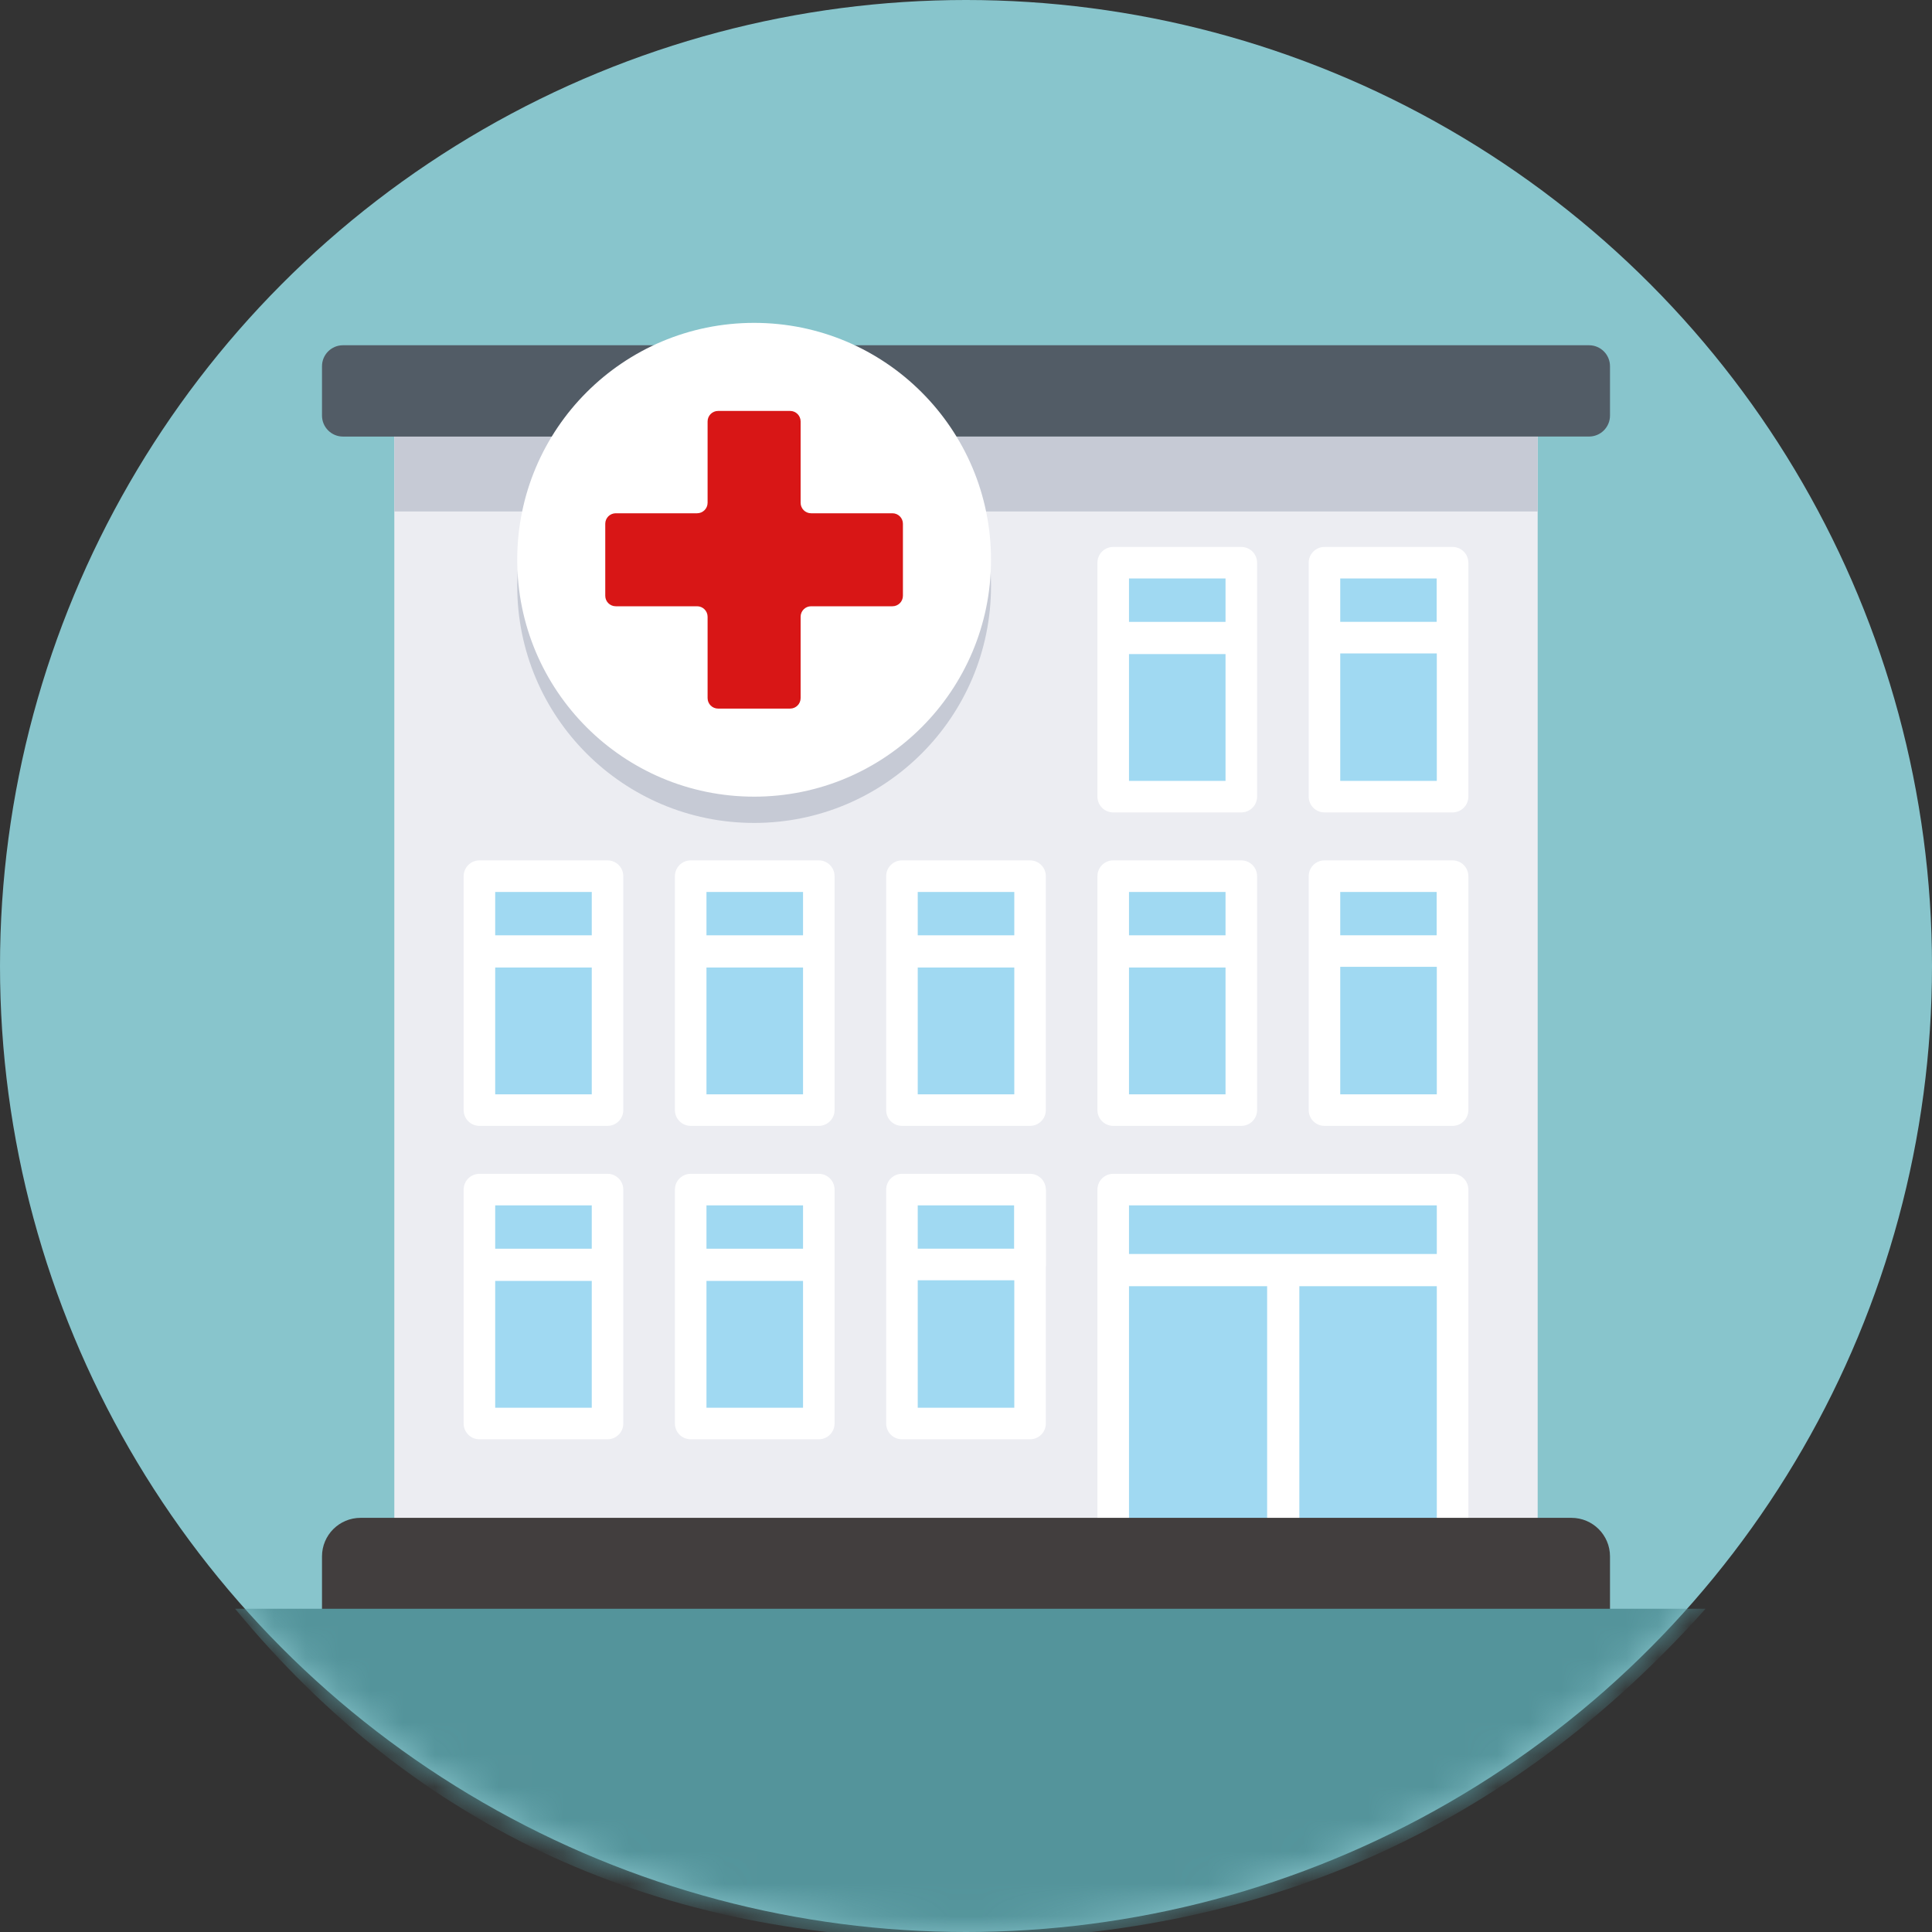 <?xml version="1.0" encoding="UTF-8"?>
<svg width="60px" height="60px" viewBox="0 0 60 60" version="1.1" xmlns="http://www.w3.org/2000/svg" xmlns:xlink="http://www.w3.org/1999/xlink">
    <rect x="0" y="0" width="60" height="60" fill="#333333" stroke="none"/>
    <!-- Generator: Sketch 48.2 (47327) - http://www.bohemiancoding.com/sketch -->
    <title>analytics (7)</title>
    <desc>Created with Sketch.</desc>
    <defs>
        <circle id="path-1" cx="30" cy="30" r="30"></circle>
    </defs>
    <g id="see_my_machines" stroke="none" stroke-width="1" fill="none" fill-rule="evenodd" transform="translate(-591, -1010)">
        <g id="Group-13" transform="translate(0, 867)">
            <g id="Group-2" transform="translate(183, 60)">
                <g id="Group-10" transform="translate(408, 83)">
                    <g id="analytics-(7)">
                        <g id="Layer_1">
                            <mask id="mask-2" fill="white">
                                <use xlink:href="#path-1"></use>
                            </mask>
                            <use id="Oval" fill="#88C5CC" fill-rule="nonzero" xlink:href="#path-1"></use>
                            <g id="hospital" mask="url(#mask-2)">
                                <g transform="translate(10, 10)">
                                    <polyline id="Shape" fill="#ECEDF2" fill-rule="nonzero" points="19.703 2.14 37.754 2.14 37.754 38.555 2.246 38.555 2.246 2.14 7.136 2.14"></polyline>
                                    <polyline id="Shape" fill="#C6CAD5" fill-rule="nonzero" points="19.703 2.14 37.754 2.14 37.754 5.884 2.246 5.884 2.246 2.14 7.136 2.14"></polyline>
                                    <path d="M14.864,3.557 L37.754,3.557 L39.349,3.557 C39.708,3.557 40,3.266 40,2.906 L40,1.374 C40,1.014 39.709,0.722 39.349,0.722 L16.542,0.722 L10.296,0.722 L0.651,0.722 C0.292,0.722 0,1.014 0,1.374 L0,2.906 C0,3.266 0.292,3.558 0.651,3.558 L2.246,3.558 L10.857,3.558" id="Shape" fill="#525C66" fill-rule="nonzero"></path>
                                    <circle id="Oval" fill="#C6CAD5" fill-rule="nonzero" cx="13.42" cy="8.2" r="7.357"></circle>
                                    <circle id="Oval" fill="#FFFFFF" fill-rule="nonzero" cx="13.42" cy="7.384" r="7.357"></circle>
                                    <path d="M17.715,5.94 L15.189,5.94 C15.009,5.94 14.864,5.794 14.864,5.614 L14.864,3.088 C14.864,2.908 14.718,2.762 14.538,2.762 L12.301,2.762 C12.121,2.762 11.975,2.908 11.975,3.088 L11.975,5.614 C11.975,5.794 11.829,5.94 11.649,5.94 L9.123,5.94 C8.943,5.94 8.797,6.086 8.797,6.265 L8.797,8.503 C8.797,8.683 8.943,8.828 9.123,8.828 L11.649,8.828 C11.829,8.828 11.975,8.974 11.975,9.154 L11.975,11.68 C11.975,11.86 12.121,12.006 12.301,12.006 L14.538,12.006 C14.718,12.006 14.864,11.86 14.864,11.68 L14.864,9.154 C14.864,8.974 15.009,8.828 15.189,8.828 L17.715,8.828 C17.895,8.828 18.041,8.683 18.041,8.503 L18.041,6.265 C18.041,6.086 17.895,5.94 17.715,5.94 Z" id="Shape" fill="#D81616" fill-rule="nonzero"></path>
                                    <g id="Group" stroke-width="1" fill="none" fill-rule="evenodd" transform="translate(4.844, 7.422)">
                                        <rect id="Rectangle-path" fill="#A0D9F2" fill-rule="nonzero" x="19.728" y="9.788" width="3.978" height="7.265"></rect>
                                        <rect id="Rectangle-path" fill="#A0D9F2" fill-rule="nonzero" x="6.606" y="9.788" width="3.978" height="7.265"></rect>
                                        <rect id="Rectangle-path" fill="#A0D9F2" fill-rule="nonzero" x="26.289" y="9.788" width="3.978" height="7.265"></rect>
                                        <rect id="Rectangle-path" fill="#A0D9F2" fill-rule="nonzero" x="13.167" y="9.788" width="3.978" height="7.265"></rect>
                                        <rect id="Rectangle-path" fill="#A0D9F2" fill-rule="nonzero" x="0.045" y="9.788" width="3.978" height="7.265"></rect>
                                        <rect id="Rectangle-path" fill="#A0D9F2" fill-rule="nonzero" x="6.606" y="19.522" width="3.978" height="7.265"></rect>
                                        <rect id="Rectangle-path" fill="#A0D9F2" fill-rule="nonzero" x="13.167" y="19.522" width="3.978" height="7.265"></rect>
                                        <rect id="Rectangle-path" fill="#A0D9F2" fill-rule="nonzero" x="0.045" y="19.522" width="3.978" height="7.265"></rect>
                                        <rect id="Rectangle-path" fill="#A0D9F2" fill-rule="nonzero" x="19.728" y="0.053" width="3.978" height="7.265"></rect>
                                        <rect id="Rectangle-path" fill="#A0D9F2" fill-rule="nonzero" x="26.289" y="0.053" width="3.978" height="7.265"></rect>
                                    </g>
                                    <g id="Group" stroke-width="1" fill="none" fill-rule="evenodd" transform="translate(4.375, 16.719)">
                                        <path d="M24.175,8.246 L20.197,8.246 C19.926,8.246 19.707,8.026 19.707,7.756 L19.707,0.491 C19.707,0.221 19.926,0.001 20.197,0.001 L24.175,0.001 C24.446,0.001 24.665,0.221 24.665,0.491 L24.665,7.756 C24.665,8.026 24.446,8.246 24.175,8.246 Z M20.687,7.266 L23.685,7.266 L23.685,0.981 L20.687,0.981 L20.687,7.266 Z" id="Shape" fill="#FFFFFF" fill-rule="nonzero"></path>
                                        <path d="M11.054,8.246 L7.075,8.246 C6.805,8.246 6.585,8.026 6.585,7.756 L6.585,0.491 C6.585,0.221 6.805,0.001 7.075,0.001 L11.054,0.001 C11.324,0.001 11.543,0.221 11.543,0.491 L11.543,7.756 C11.543,8.026 11.324,8.246 11.054,8.246 Z M7.565,7.266 L10.564,7.266 L10.564,0.981 L7.565,0.981 L7.565,7.266 Z" id="Shape" fill="#FFFFFF" fill-rule="nonzero"></path>
                                        <path d="M30.736,8.246 L26.758,8.246 C26.487,8.246 26.268,8.026 26.268,7.756 L26.268,0.491 C26.268,0.221 26.487,0.001 26.758,0.001 L30.736,0.001 C31.007,0.001 31.226,0.221 31.226,0.491 L31.226,7.756 C31.226,8.026 31.007,8.246 30.736,8.246 Z M27.247,7.266 L30.246,7.266 L30.246,0.981 L27.247,0.981 L27.247,7.266 Z" id="Shape" fill="#FFFFFF" fill-rule="nonzero"></path>
                                        <path d="M17.614,8.246 L13.636,8.246 C13.365,8.246 13.146,8.026 13.146,7.756 L13.146,0.491 C13.146,0.221 13.366,0.001 13.636,0.001 L17.614,0.001 C17.885,0.001 18.104,0.221 18.104,0.491 L18.104,7.756 C18.104,8.026 17.885,8.246 17.614,8.246 Z M14.126,7.266 L17.125,7.266 L17.125,0.981 L14.126,0.981 L14.126,7.266 Z" id="Shape" fill="#FFFFFF" fill-rule="nonzero"></path>
                                        <path d="M4.492,8.246 L0.514,8.246 C0.244,8.246 0.024,8.026 0.024,7.756 L0.024,0.491 C0.024,0.221 0.244,0.001 0.514,0.001 L4.493,0.001 C4.763,0.001 4.982,0.221 4.982,0.491 L4.982,7.756 C4.982,8.026 4.763,8.246 4.492,8.246 Z M1.004,7.266 L4.003,7.266 L4.003,0.981 L1.004,0.981 L1.004,7.266 Z" id="Shape" fill="#FFFFFF" fill-rule="nonzero"></path>
                                    </g>
                                    <polygon id="Shape" fill="#A0D9F2" fill-rule="nonzero" points="35.111 26.944 24.572 26.944 24.572 37.138 35.111 37.954"></polygon>
                                    <g id="Group" stroke-width="1" fill="none" fill-rule="evenodd" transform="translate(4.375, 6.953)">
                                        <path d="M31.226,30.593 L30.246,30.593 L30.246,20.481 L20.687,20.481 L20.687,30.593 L19.707,30.593 L19.707,19.991 C19.707,19.72 19.926,19.501 20.197,19.501 L30.736,19.501 C31.007,19.501 31.226,19.72 31.226,19.991 L31.226,30.593 Z" id="Shape" fill="#FFFFFF" fill-rule="nonzero"></path>
                                        <path d="M11.054,27.745 L7.075,27.745 C6.805,27.745 6.585,27.526 6.585,27.256 L6.585,19.991 C6.585,19.72 6.805,19.501 7.075,19.501 L11.054,19.501 C11.324,19.501 11.543,19.72 11.543,19.991 L11.543,27.256 C11.543,27.526 11.324,27.745 11.054,27.745 Z M7.565,26.766 L10.564,26.766 L10.564,20.481 L7.565,20.481 L7.565,26.766 Z" id="Shape" fill="#FFFFFF" fill-rule="nonzero"></path>
                                        <path d="M17.614,27.745 L13.636,27.745 C13.365,27.745 13.146,27.526 13.146,27.256 L13.146,19.991 C13.146,19.72 13.366,19.501 13.636,19.501 L17.614,19.501 C17.885,19.501 18.104,19.72 18.104,19.991 L18.104,27.256 C18.104,27.526 17.885,27.745 17.614,27.745 Z M14.126,26.766 L17.125,26.766 L17.125,20.481 L14.126,20.481 L14.126,26.766 Z" id="Shape" fill="#FFFFFF" fill-rule="nonzero"></path>
                                        <path d="M4.492,27.745 L0.514,27.745 C0.244,27.745 0.024,27.526 0.024,27.256 L0.024,19.991 C0.024,19.72 0.244,19.501 0.514,19.501 L4.493,19.501 C4.763,19.501 4.982,19.72 4.982,19.991 L4.982,27.256 C4.982,27.526 4.763,27.745 4.492,27.745 Z M1.004,26.766 L4.003,26.766 L4.003,20.481 L1.004,20.481 L1.004,26.766 Z" id="Shape" fill="#FFFFFF" fill-rule="nonzero"></path>
                                        <path d="M24.175,8.277 L20.197,8.277 C19.926,8.277 19.707,8.058 19.707,7.787 L19.707,0.522 C19.707,0.252 19.926,0.033 20.197,0.033 L24.175,0.033 C24.446,0.033 24.665,0.252 24.665,0.522 L24.665,7.787 C24.665,8.058 24.446,8.277 24.175,8.277 Z M20.687,7.298 L23.685,7.298 L23.685,1.012 L20.687,1.012 L20.687,7.298 Z" id="Shape" fill="#FFFFFF" fill-rule="nonzero"></path>
                                        <path d="M30.736,8.277 L26.758,8.277 C26.487,8.277 26.268,8.058 26.268,7.787 L26.268,0.522 C26.268,0.252 26.487,0.033 26.758,0.033 L30.736,0.033 C31.007,0.033 31.226,0.252 31.226,0.522 L31.226,7.787 C31.226,8.058 31.007,8.277 30.736,8.277 Z M27.247,7.298 L30.246,7.298 L30.246,1.012 L27.247,1.012 L27.247,7.298 Z" id="Shape" fill="#FFFFFF" fill-rule="nonzero"></path>
                                        <rect id="Rectangle-path" fill="#FFFFFF" fill-rule="nonzero" x="20.197" y="21.991" width="10.54" height="1"></rect>
                                        <rect id="Rectangle-path" fill="#FFFFFF" fill-rule="nonzero" x="24.977" y="22.48" width="1" height="8.52"></rect>
                                        <rect id="Rectangle-path" fill="#FFFFFF" fill-rule="nonzero" x="7.075" y="21.827" width="3.979" height="1"></rect>
                                        <path d="M17.615,22.807 L13.636,22.807 L13.636,21.827 L17.125,21.827 L17.125,19.991 L18.104,19.991 L18.104,22.317 C18.104,22.587 17.885,22.807 17.615,22.807 Z" id="Shape" fill="#FFFFFF" fill-rule="nonzero"></path>
                                        <rect id="Rectangle-path" fill="#FFFFFF" fill-rule="nonzero" x="0.514" y="21.827" width="3.978" height="1"></rect>
                                        <path d="M30.736,13.073 L26.758,13.073 L26.758,12.093 L30.246,12.093 L30.246,10.257 L31.226,10.257 L31.226,12.583 C31.226,12.854 31.007,13.073 30.736,13.073 Z" id="Shape" fill="#FFFFFF" fill-rule="nonzero"></path>
                                        <rect id="Rectangle-path" fill="#FFFFFF" fill-rule="nonzero" x="13.635" y="12.094" width="3.979" height="1"></rect>
                                        <rect id="Rectangle-path" fill="#FFFFFF" fill-rule="nonzero" x="0.514" y="12.094" width="3.978" height="1"></rect>
                                        <rect id="Rectangle-path" fill="#FFFFFF" fill-rule="nonzero" x="7.075" y="12.094" width="3.979" height="1"></rect>
                                        <rect id="Rectangle-path" fill="#FFFFFF" fill-rule="nonzero" x="20.196" y="12.094" width="3.979" height="1"></rect>
                                        <path d="M30.736,3.339 L26.758,3.339 L26.758,2.359 L30.246,2.359 L30.246,0.523 L31.226,0.523 L31.226,2.849 C31.226,3.12 31.007,3.339 30.736,3.339 Z" id="Shape" fill="#FFFFFF" fill-rule="nonzero"></path>
                                        <rect id="Rectangle-path" fill="#FFFFFF" fill-rule="nonzero" x="20.196" y="2.36" width="3.979" height="1"></rect>
                                    </g>
                                    <path d="M38.802,37.138 L1.198,37.138 C0.536,37.138 0,37.674 0,38.335 L0,39.973 L40,39.973 L40,38.335 C40,37.674 39.464,37.138 38.802,37.138 Z" id="Shape" fill="#423E3E" fill-rule="nonzero"></path>
                                </g>
                            </g>
                            <path d="M7.302,49.962 L52.968,49.962 C46.845,56.81 39.115,60.234 29.78,60.234 C20.444,60.234 12.951,56.81 7.302,49.962 Z" id="Path-2" fill="#54949B" mask="url(#mask-2)"></path>
                        </g>
                    </g>
                </g>
            </g>
        </g>
    </g>
</svg>